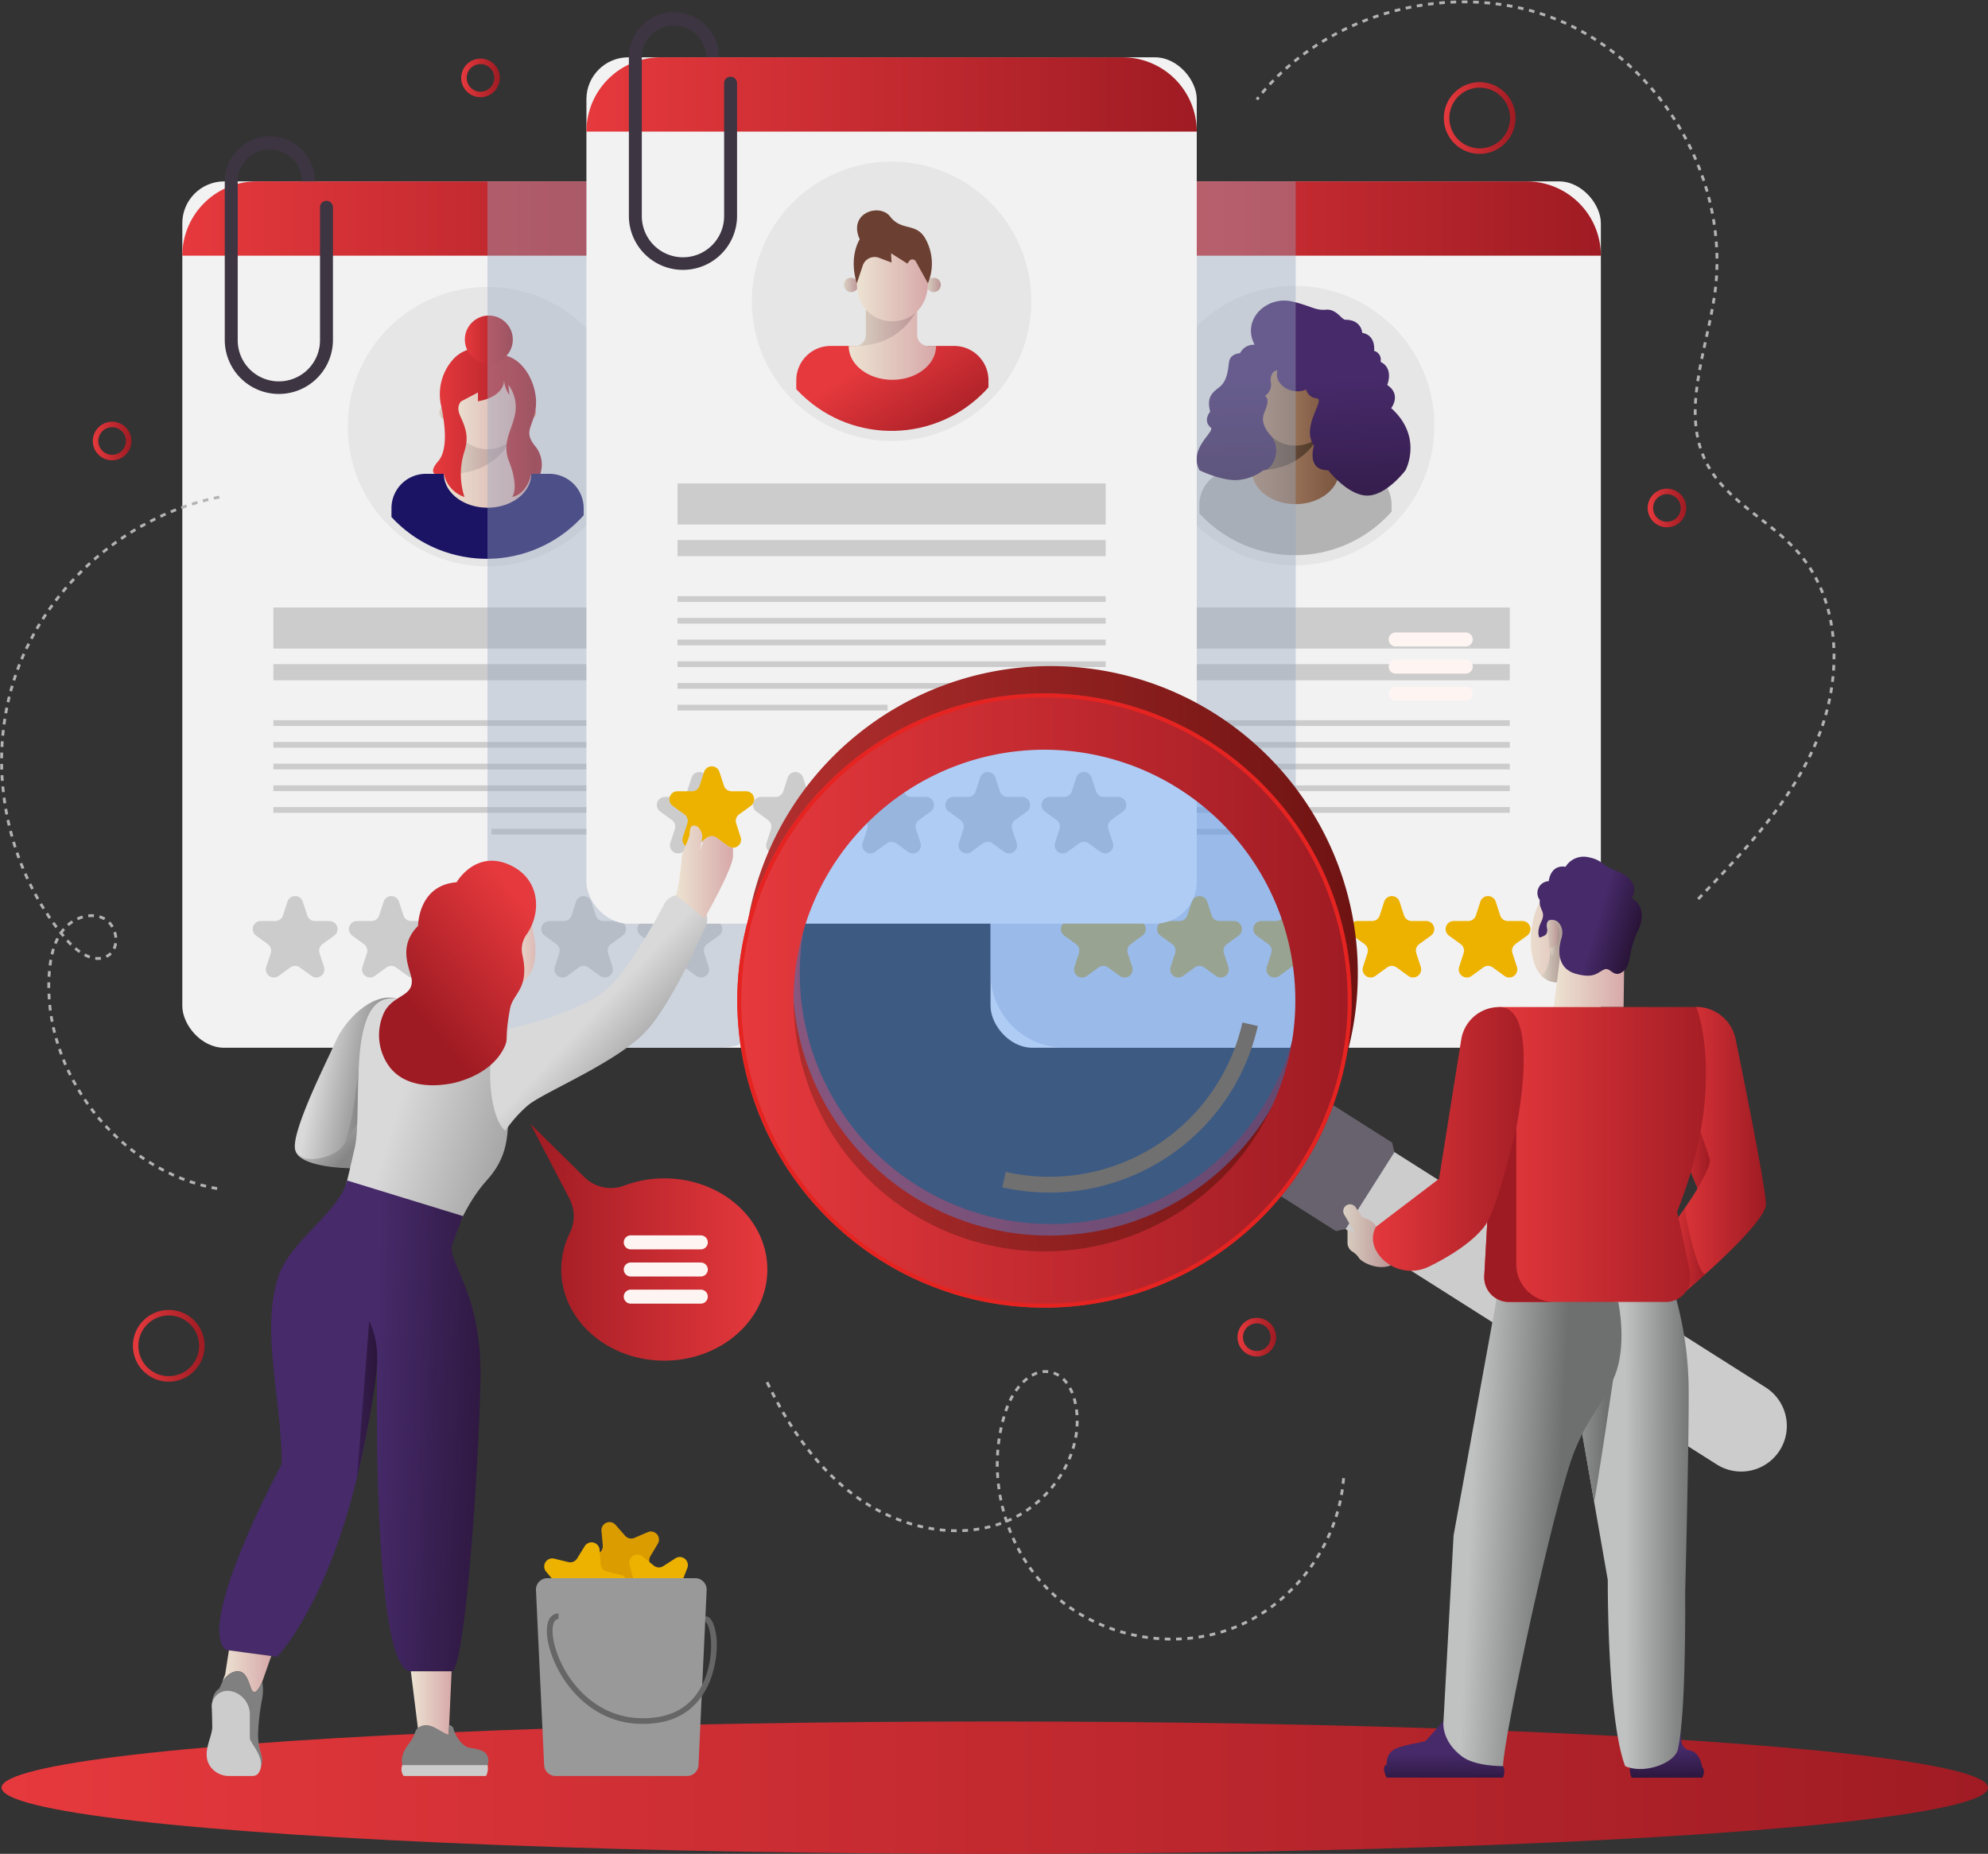<svg xmlns="http://www.w3.org/2000/svg" xmlns:xlink="http://www.w3.org/1999/xlink" width="640.511" height="597.419" viewBox="0 0 640.511 597.419">
  <rect x="0" y="0" width="640.511" height="597.419" fill="#333333" stroke="none"/>
  <defs>
    <linearGradient id="linear-gradient" y1="0.5" x2="1" y2="0.5" gradientUnits="objectBoundingBox">
      <stop offset="0" stop-color="#e6393d"/>
      <stop offset="1" stop-color="#9f1b23"/>
    </linearGradient>
    <clipPath id="clip-path">
      <circle id="Ellipse_161" data-name="Ellipse 161" cx="41.759" cy="41.759" r="41.759" fill="none"/>
    </clipPath>
    <linearGradient id="linear-gradient-3" y1="0.5" x2="1" y2="0.5" gradientUnits="objectBoundingBox">
      <stop offset="0.03" stop-color="#ad886b"/>
      <stop offset="0.982" stop-color="#7b553f"/>
    </linearGradient>
    <linearGradient id="linear-gradient-4" y1="0.5" x2="1" y2="0.5" gradientUnits="objectBoundingBox">
      <stop offset="0.03" stop-color="#7a614b"/>
      <stop offset="0.982" stop-color="#4f3726"/>
    </linearGradient>
    <linearGradient id="linear-gradient-6" x1="0.48" y1="0.425" x2="0.522" y2="1.436" gradientUnits="objectBoundingBox">
      <stop offset="0" stop-color="#462a6a"/>
      <stop offset="1" stop-color="#291437"/>
    </linearGradient>
    <clipPath id="clip-path-2">
      <circle id="Ellipse_164" data-name="Ellipse 164" cx="41.759" cy="41.759" r="41.759" transform="translate(0 81.284) rotate(-76.717)" fill="none"/>
    </clipPath>
    <linearGradient id="linear-gradient-8" y1="0.5" x2="1" y2="0.5" gradientUnits="objectBoundingBox">
      <stop offset="0.03" stop-color="#ece1d1"/>
      <stop offset="0.982" stop-color="#d7aaaa"/>
    </linearGradient>
    <linearGradient id="linear-gradient-9" y1="0.5" x2="1" y2="0.5" gradientUnits="objectBoundingBox">
      <stop offset="0.03" stop-color="#d9cfc1"/>
      <stop offset="0.982" stop-color="#bc9696"/>
    </linearGradient>
    <linearGradient id="linear-gradient-10" x1="0" y1="0.5" x2="1" y2="0.5" xlink:href="#linear-gradient-9"/>
    <clipPath id="clip-path-3">
      <circle id="Ellipse_166" data-name="Ellipse 166" cx="41.759" cy="41.759" r="41.759" transform="translate(0 60.438) rotate(-46.356)" fill="none"/>
    </clipPath>
    <linearGradient id="linear-gradient-15" x1="0.22" y1="0.331" x2="0.937" y2="0.912" xlink:href="#linear-gradient"/>
    <linearGradient id="linear-gradient-18" x1="0" y1="0.5" x2="1" y2="0.5" xlink:href="#linear-gradient-9"/>
    <linearGradient id="linear-gradient-21" x1="0.008" y1="0.076" x2="0.832" y2="0.582" gradientUnits="objectBoundingBox">
      <stop offset="0.013" stop-color="#d9d9d9"/>
      <stop offset="1" stop-color="#868686"/>
    </linearGradient>
    <linearGradient id="linear-gradient-22" x1="0.266" y1="0.422" x2="0.82" y2="0.578" xlink:href="#linear-gradient-21"/>
    <linearGradient id="linear-gradient-23" x1="-1.259" y1="0.24" x2="0.519" y2="0.545" xlink:href="#linear-gradient-21"/>
    <linearGradient id="linear-gradient-24" x1="0.351" y1="0.406" x2="1.271" y2="0.876" xlink:href="#linear-gradient-21"/>
    <linearGradient id="linear-gradient-25" x1="0.491" y1="0.495" x2="0.828" y2="0.825" xlink:href="#linear-gradient-21"/>
    <linearGradient id="linear-gradient-27" x1="0.619" y1="0.501" x2="1.094" y2="0.529" xlink:href="#linear-gradient-6"/>
    <linearGradient id="linear-gradient-28" x1="-1.661" y1="0.437" x2="1.227" y2="0.53" xlink:href="#linear-gradient-6"/>
    <linearGradient id="linear-gradient-30" x1="0.345" y1="0.759" x2="0.819" y2="0.161" gradientUnits="objectBoundingBox">
      <stop offset="0" stop-color="#9f1b23"/>
      <stop offset="1" stop-color="#e6393d"/>
    </linearGradient>
    <linearGradient id="linear-gradient-33" y1="0.5" x2="1" y2="0.5" gradientUnits="objectBoundingBox">
      <stop offset="0" stop-color="#b4302f"/>
      <stop offset="1" stop-color="#6e1312"/>
    </linearGradient>
    <linearGradient id="linear-gradient-35" x1="0.493" y1="0.346" x2="0.504" y2="1.103" xlink:href="#linear-gradient-6"/>
    <linearGradient id="linear-gradient-36" x1="0.433" y1="0.502" x2="1.054" y2="0.498" gradientUnits="objectBoundingBox">
      <stop offset="0.013" stop-color="#c0c1c1"/>
      <stop offset="1" stop-color="#6e6f6f"/>
    </linearGradient>
    <linearGradient id="linear-gradient-37" x1="-0.866" y1="0.5" x2="0.823" y2="0.5" xlink:href="#linear-gradient-36"/>
    <linearGradient id="linear-gradient-38" x1="0.497" y1="0.569" x2="0.503" y2="1.174" xlink:href="#linear-gradient-6"/>
    <linearGradient id="linear-gradient-39" x1="0.153" y1="0.46" x2="0.629" y2="0.513" xlink:href="#linear-gradient-36"/>
    <linearGradient id="linear-gradient-42" x1="0" y1="0.5" y2="0.5" xlink:href="#linear-gradient"/>
    <linearGradient id="linear-gradient-43" x1="0" y1="0.5" x2="1" y2="0.5" xlink:href="#linear-gradient-9"/>
    <linearGradient id="linear-gradient-45" y1="0.5" x2="1" y2="0.5" gradientUnits="objectBoundingBox">
      <stop offset="0.03" stop-color="#d9cfc1"/>
      <stop offset="0.982" stop-color="#8e7372"/>
    </linearGradient>
    <linearGradient id="linear-gradient-47" x1="0.535" y1="0.527" x2="0.886" y2="0.642" xlink:href="#linear-gradient-6"/>
    <linearGradient id="linear-gradient-48" y1="0.5" x2="1" y2="0.5" gradientUnits="objectBoundingBox">
      <stop offset="0.03" stop-color="#d9cfc1"/>
      <stop offset="0.982" stop-color="#907474"/>
    </linearGradient>
    <linearGradient id="linear-gradient-49" x1="0" y1="0.5" x2="1" y2="0.5" xlink:href="#linear-gradient-9"/>
    <linearGradient id="linear-gradient-51" x1="-0.857" y1="0.5" x2="-0.328" y2="0.5" xlink:href="#linear-gradient"/>
    <linearGradient id="linear-gradient-53" x1="0" y1="0.5" x2="1" y2="0.5" xlink:href="#linear-gradient-30"/>
  </defs>
  <g id="Gruppe_553" data-name="Gruppe 553" transform="translate(-350.706 -674.896)">
    <ellipse id="Ellipse_159" data-name="Ellipse 159" cx="320" cy="21.328" rx="320" ry="21.328" transform="translate(351.217 1229.659)" fill="url(#linear-gradient)"/>
    <rect id="Rechteck_836" data-name="Rechteck 836" width="196.645" height="279.195" rx="13.492" transform="translate(669.841 733.351)" fill="#f2f2f2"/>
    <g id="Gruppe_495" data-name="Gruppe 495" transform="translate(669.842 733.352)">
      <path id="Pfad_555" data-name="Pfad 555" d="M703.555,708.108H554.775a23.932,23.932,0,0,0-23.932,23.932H727.487A23.933,23.933,0,0,0,703.555,708.108Z" transform="translate(-530.843 -708.108)" fill="url(#linear-gradient)"/>
    </g>
    <g id="Gruppe_497" data-name="Gruppe 497" transform="translate(699.184 870.672)">
      <rect id="Rechteck_837" data-name="Rechteck 837" width="137.959" height="13.241" fill="#ccc"/>
      <rect id="Rechteck_838" data-name="Rechteck 838" width="137.959" height="5.212" transform="translate(0 18.24)" fill="#ccc"/>
      <g id="Gruppe_496" data-name="Gruppe 496" transform="translate(0 36.324)">
        <rect id="Rechteck_839" data-name="Rechteck 839" width="137.959" height="1.853" fill="#ccc"/>
        <rect id="Rechteck_840" data-name="Rechteck 840" width="137.959" height="1.853" transform="translate(0 6.999)" fill="#ccc"/>
        <rect id="Rechteck_841" data-name="Rechteck 841" width="137.959" height="1.853" transform="translate(0 13.997)" fill="#ccc"/>
        <rect id="Rechteck_842" data-name="Rechteck 842" width="137.959" height="1.853" transform="translate(0 20.996)" fill="#ccc"/>
        <rect id="Rechteck_843" data-name="Rechteck 843" width="137.959" height="1.853" transform="translate(0 27.995)" fill="#ccc"/>
        <rect id="Rechteck_844" data-name="Rechteck 844" width="67.684" height="1.853" transform="translate(0 34.994)" fill="#ccc"/>
      </g>
    </g>
    <g id="Gruppe_498" data-name="Gruppe 498" transform="translate(692.529 963.668)">
      <path id="Pfad_556" data-name="Pfad 556" d="M559.771,839.747l1.44,4.436a2.6,2.6,0,0,0,2.476,1.8h4.663a2.6,2.6,0,0,1,1.529,4.708l-3.773,2.741a2.6,2.6,0,0,0-.945,2.909l1.442,4.436a2.6,2.6,0,0,1-4.005,2.909l-3.773-2.741a2.6,2.6,0,0,0-3.06,0l-3.773,2.741a2.6,2.6,0,0,1-4.005-2.909l1.442-4.436a2.6,2.6,0,0,0-.945-2.909l-3.773-2.741a2.6,2.6,0,0,1,1.529-4.708h4.665a2.6,2.6,0,0,0,2.474-1.8l1.44-4.436A2.6,2.6,0,0,1,559.771,839.747Z" transform="translate(-543.633 -837.95)" fill="#edb200"/>
      <path id="Pfad_557" data-name="Pfad 557" d="M577.239,839.747l1.442,4.436a2.6,2.6,0,0,0,2.474,1.8h4.665a2.6,2.6,0,0,1,1.529,4.708l-3.775,2.741a2.6,2.6,0,0,0-.943,2.909l1.44,4.436a2.6,2.6,0,0,1-4,2.909l-3.775-2.741a2.6,2.6,0,0,0-3.058,0l-3.775,2.741a2.6,2.6,0,0,1-4-2.909l1.44-4.436a2.6,2.6,0,0,0-.944-2.909l-3.775-2.741a2.6,2.6,0,0,1,1.529-4.708h4.665a2.6,2.6,0,0,0,2.474-1.8l1.442-4.436A2.6,2.6,0,0,1,577.239,839.747Z" transform="translate(-530.116 -837.95)" fill="#edb200"/>
      <path id="Pfad_558" data-name="Pfad 558" d="M594.708,839.747l1.44,4.436a2.6,2.6,0,0,0,2.474,1.8h4.665a2.6,2.6,0,0,1,1.529,4.708l-3.773,2.741a2.6,2.6,0,0,0-.946,2.909l1.442,4.436a2.6,2.6,0,0,1-4.005,2.909l-3.773-2.741a2.6,2.6,0,0,0-3.06,0l-3.773,2.741a2.6,2.6,0,0,1-4.005-2.909l1.442-4.436a2.6,2.6,0,0,0-.945-2.909l-3.773-2.741a2.6,2.6,0,0,1,1.529-4.708h4.663a2.6,2.6,0,0,0,2.476-1.8l1.44-4.436A2.6,2.6,0,0,1,594.708,839.747Z" transform="translate(-516.598 -837.95)" fill="#edb200"/>
      <path id="Pfad_559" data-name="Pfad 559" d="M612.176,839.747l1.442,4.436a2.6,2.6,0,0,0,2.475,1.8h4.665a2.6,2.6,0,0,1,1.529,4.708l-3.775,2.741a2.6,2.6,0,0,0-.945,2.909l1.442,4.436a2.6,2.6,0,0,1-4,2.909l-3.775-2.741a2.6,2.6,0,0,0-3.058,0l-3.775,2.741a2.6,2.6,0,0,1-4-2.909l1.44-4.436a2.6,2.6,0,0,0-.945-2.909l-3.773-2.741a2.6,2.6,0,0,1,1.529-4.708h4.665a2.6,2.6,0,0,0,2.474-1.8l1.442-4.436A2.6,2.6,0,0,1,612.176,839.747Z" transform="translate(-503.081 -837.95)" fill="#edb200"/>
      <path id="Pfad_560" data-name="Pfad 560" d="M629.643,839.747l1.442,4.436a2.6,2.6,0,0,0,2.474,1.8h4.665a2.6,2.6,0,0,1,1.529,4.708l-3.773,2.741a2.6,2.6,0,0,0-.946,2.909l1.44,4.436a2.6,2.6,0,0,1-4,2.909l-3.773-2.741a2.6,2.6,0,0,0-3.06,0l-3.773,2.741a2.6,2.6,0,0,1-4.005-2.909l1.442-4.436a2.6,2.6,0,0,0-.945-2.909l-3.775-2.741a2.6,2.6,0,0,1,1.531-4.708h4.663a2.6,2.6,0,0,0,2.476-1.8l1.44-4.436A2.6,2.6,0,0,1,629.643,839.747Z" transform="translate(-489.563 -837.95)" fill="#edb200"/>
    </g>
    <g id="Gruppe_506" data-name="Gruppe 506" transform="translate(722.814 767.038)">
      <circle id="Ellipse_160" data-name="Ellipse 160" cx="45.021" cy="45.021" r="45.021" fill="#e6e6e6"/>
      <g id="Gruppe_505" data-name="Gruppe 505" transform="translate(3.262 3.262)">
        <g id="Gruppe_504" data-name="Gruppe 504" clip-path="url(#clip-path)">
          <g id="Gruppe_503" data-name="Gruppe 503" transform="translate(10.162 1.457)">
            <path id="Pfad_561" data-name="Pfad 561" d="M630.7,792.683v-21.03a11.063,11.063,0,0,0-11.062-11.063H579.84a11.064,11.064,0,0,0-11.063,11.063v21.03Z" transform="translate(-567.885 -705.902)" fill="#b3b3b3"/>
            <g id="Gruppe_499" data-name="Gruppe 499" transform="translate(17.779 42.921)">
              <path id="Pfad_562" data-name="Pfad 562" d="M600.358,762.224v-8.268h-16.53v8.268a3.5,3.5,0,0,1-3.5,3.5H578.3c0,6.024,6.3,10.909,14.074,10.909s14.072-4.885,14.072-10.909h-2.584A3.5,3.5,0,0,1,600.358,762.224Z" transform="translate(-578.297 -753.956)" fill="url(#linear-gradient-3)"/>
              <path id="Pfad_563" data-name="Pfad 563" d="M599.472,753.956h-16.53v8.268a3.5,3.5,0,0,1-3.5,3.5C590.246,765.722,596.536,759.84,599.472,753.956Z" transform="translate(-577.411 -753.956)" fill="url(#linear-gradient-4)"/>
            </g>
            <path id="Pfad_564" data-name="Pfad 564" d="M602.682,755.6c0,7.423-5.128,12.238-11.454,12.238s-11.455-4.814-11.455-12.238,5.128-14.648,11.455-14.648S602.682,748.177,602.682,755.6Z" transform="translate(-559.376 -721.096)" fill="url(#linear-gradient-3)"/>
            <path id="Pfad_571" data-name="Pfad 571" d="M594.372,752.159c-1.41,4.5,4.383,8.33,9.2,6.269A3.755,3.755,0,0,0,607,761.275c2.945.294-5.277,9.121-.906,15.228,0,0-2.6,7.943,4.559,7.943,0,0,6.368,8.155,12.6,8.155s12.323-8.155,12.323-8.155,5.793-10.7-4.615-20.03c0,0,3.438-4.319-1.275-7.462,0,0,2.258-5.3-2.161-7.463a2.919,2.919,0,0,0-2.063-3.533s.688-5.007-3.828-5.793c0,0-.2-4.222-5.4-4.222-1.277,0-2.847-3.535-6.285-3.241s-4.72-1.187-10.8-2.632c-8.348-1.983-16.5,5.873-12.175,13.924a4.879,4.879,0,0,0-4.713,2.748s-3.143,0-3.535,2.849-.589,6.185-3.338,8.246-3.732,3.634-2.749,7.757c0,0-2.48,2.787.2,5.107,1.472,1.275-7.365,6.774-3.633,13.745,0,0,6.45,3.18,11.593,3.18a15.486,15.486,0,0,0,8.981-3.18c3.141,0,6.114-6.833,2.444-11.085-3.464-4.013-2.641-6.294-1.953-7.963s1.5-3.927.029-4.91a4.318,4.318,0,0,0,1.88-4.516C591.784,752.634,594.372,752.159,594.372,752.159Z" transform="translate(-568.274 -729.759)" fill="url(#linear-gradient-6)"/>
          </g>
        </g>
      </g>
    </g>
    <path id="Pfad_572" data-name="Pfad 572" d="M629.164,708.108H554.775a23.931,23.931,0,0,0-23.932,23.932V963.37A23.932,23.932,0,0,0,554.775,987.3h74.389Z" transform="translate(138.999 25.244)" fill="#99a9c0" opacity="0.4" style="mix-blend-mode: multiply;isolation: isolate"/>
    <rect id="Rechteck_845" data-name="Rechteck 845" width="196.645" height="279.195" rx="13.492" transform="translate(606.089 1012.546) rotate(180)" fill="#f2f2f2"/>
    <path id="Pfad_573" data-name="Pfad 573" d="M556.755,708.108H407.975a23.933,23.933,0,0,0-23.932,23.932H580.687A23.932,23.932,0,0,0,556.755,708.108Z" transform="translate(25.401 25.244)" fill="url(#linear-gradient)"/>
    <path id="Pfad_574" data-name="Pfad 574" d="M424.526,720.7a2.087,2.087,0,0,0-2.086,2.086V765.52a13.258,13.258,0,1,1-26.515,0V714.448a10.363,10.363,0,0,1,20.725,0h4.17a14.533,14.533,0,0,0-29.066,0V765.52a17.428,17.428,0,0,0,34.856,0V722.788A2.086,2.086,0,0,0,424.526,720.7Z" transform="translate(31.369 18.904)" fill="#3d3542"/>
    <g id="Gruppe_508" data-name="Gruppe 508" transform="translate(438.787 870.672)">
      <rect id="Rechteck_846" data-name="Rechteck 846" width="137.959" height="13.241" transform="translate(137.959 13.241) rotate(180)" fill="#ccc"/>
      <rect id="Rechteck_847" data-name="Rechteck 847" width="137.959" height="5.212" transform="translate(137.959 23.452) rotate(180)" fill="#ccc"/>
      <g id="Gruppe_507" data-name="Gruppe 507" transform="translate(0 36.324)">
        <rect id="Rechteck_848" data-name="Rechteck 848" width="137.959" height="1.853" transform="translate(137.959 1.853) rotate(180)" fill="#ccc"/>
        <rect id="Rechteck_849" data-name="Rechteck 849" width="137.959" height="1.853" transform="translate(137.959 8.851) rotate(180)" fill="#ccc"/>
        <rect id="Rechteck_850" data-name="Rechteck 850" width="137.959" height="1.853" transform="translate(137.959 15.85) rotate(180)" fill="#ccc"/>
        <rect id="Rechteck_851" data-name="Rechteck 851" width="137.959" height="1.853" transform="translate(137.959 22.849) rotate(180)" fill="#ccc"/>
        <rect id="Rechteck_852" data-name="Rechteck 852" width="137.959" height="1.853" transform="translate(137.959 29.848) rotate(180)" fill="#ccc"/>
        <rect id="Rechteck_853" data-name="Rechteck 853" width="67.684" height="1.853" transform="translate(137.959 36.846) rotate(180)" fill="#ccc"/>
      </g>
    </g>
    <g id="Gruppe_509" data-name="Gruppe 509" transform="translate(432.132 963.668)">
      <path id="Pfad_575" data-name="Pfad 575" d="M477.894,839.747l-1.44,4.436a2.6,2.6,0,0,1-2.474,1.8h-4.665a2.6,2.6,0,0,0-1.529,4.708l3.773,2.741a2.6,2.6,0,0,1,.945,2.909l-1.442,4.436a2.6,2.6,0,0,0,4.005,2.909l3.773-2.741a2.6,2.6,0,0,1,3.06,0l3.773,2.741a2.6,2.6,0,0,0,4.005-2.909l-1.442-4.436a2.6,2.6,0,0,1,.945-2.909l3.773-2.741a2.6,2.6,0,0,0-1.529-4.708H486.76a2.6,2.6,0,0,1-2.474-1.8l-1.44-4.436A2.6,2.6,0,0,0,477.894,839.747Z" transform="translate(-342.763 -837.95)" fill="#ccc"/>
      <path id="Pfad_576" data-name="Pfad 576" d="M460.427,839.747l-1.442,4.436a2.6,2.6,0,0,1-2.474,1.8h-4.665a2.6,2.6,0,0,0-1.529,4.708l3.775,2.741a2.6,2.6,0,0,1,.945,2.909l-1.442,4.436a2.6,2.6,0,0,0,4,2.909l3.775-2.741a2.6,2.6,0,0,1,3.058,0l3.775,2.741a2.6,2.6,0,0,0,4-2.909l-1.44-4.436a2.6,2.6,0,0,1,.945-2.909l3.773-2.741a2.6,2.6,0,0,0-1.529-4.708h-4.665a2.6,2.6,0,0,1-2.475-1.8l-1.442-4.436A2.6,2.6,0,0,0,460.427,839.747Z" transform="translate(-356.281 -837.95)" fill="#ccc"/>
      <path id="Pfad_577" data-name="Pfad 577" d="M442.957,839.747l-1.44,4.436a2.6,2.6,0,0,1-2.475,1.8h-4.665a2.6,2.6,0,0,0-1.529,4.708l3.773,2.741a2.6,2.6,0,0,1,.945,2.909l-1.442,4.436a2.6,2.6,0,0,0,4.005,2.909l3.773-2.741a2.6,2.6,0,0,1,3.06,0l3.773,2.741a2.6,2.6,0,0,0,4.005-2.909L453.3,856.34a2.6,2.6,0,0,1,.945-2.909l3.775-2.741a2.6,2.6,0,0,0-1.531-4.708h-4.663a2.6,2.6,0,0,1-2.476-1.8l-1.44-4.436A2.6,2.6,0,0,0,442.957,839.747Z" transform="translate(-369.798 -837.95)" fill="#ccc"/>
      <path id="Pfad_578" data-name="Pfad 578" d="M425.49,839.747l-1.442,4.436a2.6,2.6,0,0,1-2.474,1.8H416.91a2.6,2.6,0,0,0-1.531,4.708l3.775,2.741a2.6,2.6,0,0,1,.945,2.909l-1.442,4.436a2.6,2.6,0,0,0,4,2.909l3.775-2.741a2.6,2.6,0,0,1,3.058,0l3.775,2.741a2.6,2.6,0,0,0,4-2.909l-1.44-4.436a2.6,2.6,0,0,1,.945-2.909l3.773-2.741a2.6,2.6,0,0,0-1.529-4.708h-4.665a2.6,2.6,0,0,1-2.474-1.8l-1.442-4.436A2.6,2.6,0,0,0,425.49,839.747Z" transform="translate(-383.316 -837.95)" fill="#ccc"/>
      <path id="Pfad_579" data-name="Pfad 579" d="M408.022,839.747l-1.442,4.436a2.6,2.6,0,0,1-2.474,1.8H399.44a2.6,2.6,0,0,0-1.529,4.708l3.773,2.741a2.6,2.6,0,0,1,.946,2.909l-1.44,4.436a2.6,2.6,0,0,0,4,2.909l3.775-2.741a2.6,2.6,0,0,1,3.058,0l3.775,2.741a2.6,2.6,0,0,0,4-2.909l-1.442-4.436a2.6,2.6,0,0,1,.945-2.909l3.775-2.741a2.6,2.6,0,0,0-1.531-4.708h-4.663a2.6,2.6,0,0,1-2.475-1.8l-1.442-4.436A2.6,2.6,0,0,0,408.022,839.747Z" transform="translate(-396.833 -837.95)" fill="#ccc"/>
    </g>
    <g id="Gruppe_515" data-name="Gruppe 515" transform="translate(457.306 762.976)">
      <circle id="Ellipse_162" data-name="Ellipse 162" cx="45.021" cy="45.021" r="45.021" transform="translate(5.44 4.39)" fill="#e6e6e6"/>
      <g id="Gruppe_514" data-name="Gruppe 514" transform="translate(0 0)">
        <g id="Gruppe_513" data-name="Gruppe 513" transform="translate(0)" clip-path="url(#clip-path-2)">
          <g id="Gruppe_512" data-name="Gruppe 512" transform="translate(19.53 13.61)">
            <path id="Pfad_580" data-name="Pfad 580" d="M483.956,793.332V772.3a11.064,11.064,0,0,0-11.063-11.063H433.1A11.063,11.063,0,0,0,422.035,772.3v21.029Z" transform="translate(-422.035 -710.228)" fill="#1b1464"/>
            <g id="Gruppe_510" data-name="Gruppe 510" transform="translate(16.889 39.245)">
              <path id="Pfad_581" data-name="Pfad 581" d="M453.617,762.874v-8.268h-16.53v8.268a3.5,3.5,0,0,1-3.5,3.5h-2.031c0,6.024,6.3,10.907,14.072,10.907S459.7,772.4,459.7,766.374h-2.583A3.5,3.5,0,0,1,453.617,762.874Z" transform="translate(-431.556 -754.606)" fill="url(#linear-gradient-8)"/>
              <path id="Pfad_582" data-name="Pfad 582" d="M452.731,754.606H436.2v8.268a3.5,3.5,0,0,1-3.5,3.5C443.505,766.374,449.794,760.49,452.731,754.606Z" transform="translate(-430.67 -754.606)" fill="url(#linear-gradient-9)"/>
            </g>
            <path id="Pfad_583" data-name="Pfad 583" d="M445.8,750.448A2.317,2.317,0,1,0,448.948,749,2.461,2.461,0,0,0,445.8,750.448Z" transform="translate(-403.836 -719.834)" fill="#ef886b"/>
            <path id="Pfad_584" data-name="Pfad 584" d="M445.8,750.448A2.317,2.317,0,1,0,448.948,749,2.461,2.461,0,0,0,445.8,750.448Z" transform="translate(-403.836 -719.834)" fill="#ef886b"/>
            <path id="Pfad_585" data-name="Pfad 585" d="M435.23,750.448A2.317,2.317,0,1,1,432.08,749,2.462,2.462,0,0,1,435.23,750.448Z" transform="translate(-415.273 -719.834)" fill="url(#linear-gradient-10)"/>
            <path id="Pfad_586" data-name="Pfad 586" d="M455.939,756.252c0,7.423-5.128,12.239-11.454,12.239s-11.454-4.816-11.454-12.239S438.16,741.6,444.486,741.6,455.939,748.826,455.939,756.252Z" transform="translate(-413.525 -725.422)" fill="url(#linear-gradient-8)"/>
            <path id="Pfad_587" data-name="Pfad 587" d="M462.318,769.77c-3.709-4.717-.36-5.976.374-12.3.809-6.957-3.995-16.945-11.943-16.945a11.007,11.007,0,0,0-14.737,1.536,16.842,16.842,0,0,0-3.851,14.785c1.612,7.432,1.978,14.71-.924,18.011s-1.091,4.058-1.091,4.058h2.932a9.94,9.94,0,0,0,6.632,7.461,23.8,23.8,0,0,1-.094-14.439c1.556-4.836.569-7.634-1.242-11.6-.988-2.164-.725-3.615.19-4.741l5.486-2.9v2.831c4.259-.685,8.271-2.961,8.422-6.7a9.3,9.3,0,0,0,1.671,4.621l-.282-3.207a11.9,11.9,0,0,1,2.047,9.9c-.949,4.644-4.163,8.772-1.877,14.646,3.454,8.876,1.023,11.585,1.023,11.585s4.672-.607,6.166-7.461h2.932A9.452,9.452,0,0,0,462.318,769.77Z" transform="translate(-416.19 -727.905)" fill="url(#linear-gradient)"/>
            <circle id="Ellipse_163" data-name="Ellipse 163" cx="7.732" cy="7.732" r="7.732" transform="translate(23.633)" fill="url(#linear-gradient)"/>
          </g>
        </g>
      </g>
    </g>
    <path id="Pfad_592" data-name="Pfad 592" d="M439.473,708.108h74.389a23.931,23.931,0,0,1,23.932,23.932V963.37A23.932,23.932,0,0,1,513.862,987.3H439.473Z" transform="translate(68.294 25.244)" fill="#99a9c0" opacity="0.4" style="mix-blend-mode: multiply;isolation: isolate"/>
    <rect id="Rechteck_854" data-name="Rechteck 854" width="196.645" height="279.195" rx="13.492" transform="translate(539.643 693.366)" fill="#f2f2f2"/>
    <path id="Pfad_593" data-name="Pfad 593" d="M630.155,685.566H481.375A23.933,23.933,0,0,0,457.443,709.5H654.087A23.933,23.933,0,0,0,630.155,685.566Z" transform="translate(82.2 7.8)" fill="url(#linear-gradient)"/>
    <path id="Pfad_594" data-name="Pfad 594" d="M497.926,698.162a2.086,2.086,0,0,0-2.086,2.084v42.731a13.258,13.258,0,1,1-26.515,0V691.906a10.363,10.363,0,0,1,20.725,0h4.17a14.533,14.533,0,0,0-29.066,0v51.072a17.428,17.428,0,1,0,34.856,0V700.247A2.084,2.084,0,0,0,497.926,698.162Z" transform="translate(88.168 1.46)" fill="#3d3542"/>
    <rect id="Rechteck_855" data-name="Rechteck 855" width="137.959" height="13.242" transform="translate(568.986 830.687)" fill="#ccc"/>
    <rect id="Rechteck_856" data-name="Rechteck 856" width="137.959" height="5.212" transform="translate(568.986 848.927)" fill="#ccc"/>
    <g id="Gruppe_516" data-name="Gruppe 516" transform="translate(568.986 867.012)">
      <rect id="Rechteck_857" data-name="Rechteck 857" width="137.959" height="1.853" fill="#ccc"/>
      <rect id="Rechteck_858" data-name="Rechteck 858" width="137.959" height="1.853" transform="translate(0 6.999)" fill="#ccc"/>
      <rect id="Rechteck_859" data-name="Rechteck 859" width="137.959" height="1.853" transform="translate(0 13.997)" fill="#ccc"/>
      <rect id="Rechteck_860" data-name="Rechteck 860" width="137.959" height="1.853" transform="translate(0 20.996)" fill="#ccc"/>
      <rect id="Rechteck_861" data-name="Rechteck 861" width="137.959" height="1.853" transform="translate(0 27.995)" fill="#ccc"/>
      <rect id="Rechteck_862" data-name="Rechteck 862" width="67.684" height="1.853" transform="translate(0 34.994)" fill="#ccc"/>
    </g>
    <path id="Pfad_595" data-name="Pfad 595" d="M486.371,817.207l1.44,4.436a2.6,2.6,0,0,0,2.476,1.8h4.663a2.6,2.6,0,0,1,1.531,4.708l-3.775,2.742a2.6,2.6,0,0,0-.946,2.909l1.442,4.436a2.6,2.6,0,0,1-4.005,2.909l-3.773-2.742a2.607,2.607,0,0,0-3.06,0l-3.773,2.742a2.6,2.6,0,0,1-4-2.909l1.44-4.436a2.6,2.6,0,0,0-.945-2.909l-3.773-2.742a2.6,2.6,0,0,1,1.529-4.708h4.665a2.6,2.6,0,0,0,2.474-1.8l1.442-4.436A2.6,2.6,0,0,1,486.371,817.207Z" transform="translate(92.097 108.275)" fill="#ccc"/>
    <path id="Pfad_596" data-name="Pfad 596" d="M503.839,817.207l1.442,4.436a2.6,2.6,0,0,0,2.474,1.8h4.665a2.6,2.6,0,0,1,1.529,4.708l-3.773,2.742a2.6,2.6,0,0,0-.946,2.909l1.44,4.436a2.6,2.6,0,0,1-4,2.909l-3.775-2.742a2.6,2.6,0,0,0-3.058,0l-3.775,2.742a2.6,2.6,0,0,1-4-2.909L493.5,833.8a2.6,2.6,0,0,0-.945-2.909l-3.775-2.742a2.6,2.6,0,0,1,1.529-4.708h4.665a2.6,2.6,0,0,0,2.474-1.8l1.442-4.436A2.6,2.6,0,0,1,503.839,817.207Z" transform="translate(105.615 108.275)" fill="#ccc"/>
    <path id="Pfad_597" data-name="Pfad 597" d="M521.308,817.207l1.44,4.436a2.6,2.6,0,0,0,2.475,1.8h4.665a2.6,2.6,0,0,1,1.529,4.708l-3.773,2.742a2.6,2.6,0,0,0-.946,2.909l1.442,4.436a2.6,2.6,0,0,1-4.005,2.909l-3.773-2.742a2.607,2.607,0,0,0-3.06,0l-3.773,2.742a2.6,2.6,0,0,1-4.005-2.909l1.442-4.436a2.6,2.6,0,0,0-.945-2.909l-3.773-2.742a2.6,2.6,0,0,1,1.529-4.708h4.665a2.6,2.6,0,0,0,2.474-1.8l1.44-4.436A2.6,2.6,0,0,1,521.308,817.207Z" transform="translate(119.132 108.275)" fill="#ccc"/>
    <path id="Pfad_598" data-name="Pfad 598" d="M538.776,817.207l1.442,4.436a2.6,2.6,0,0,0,2.474,1.8h4.665a2.6,2.6,0,0,1,1.529,4.708l-3.775,2.742a2.6,2.6,0,0,0-.944,2.909l1.44,4.436a2.6,2.6,0,0,1-4,2.909l-3.775-2.742a2.6,2.6,0,0,0-3.058,0L531,841.145a2.6,2.6,0,0,1-4-2.909l1.44-4.436a2.6,2.6,0,0,0-.944-2.909l-3.775-2.742a2.6,2.6,0,0,1,1.529-4.708h4.665a2.6,2.6,0,0,0,2.474-1.8l1.442-4.436A2.6,2.6,0,0,1,538.776,817.207Z" transform="translate(132.65 108.275)" fill="#ccc"/>
    <path id="Pfad_599" data-name="Pfad 599" d="M556.245,817.207l1.44,4.436a2.6,2.6,0,0,0,2.474,1.8h4.665a2.6,2.6,0,0,1,1.529,4.708l-3.773,2.742a2.6,2.6,0,0,0-.945,2.909l1.442,4.436a2.6,2.6,0,0,1-4.005,2.909L555.3,838.4a2.607,2.607,0,0,0-3.06,0l-3.773,2.742a2.6,2.6,0,0,1-4.005-2.909L545.9,833.8a2.6,2.6,0,0,0-.945-2.909l-3.775-2.742a2.6,2.6,0,0,1,1.531-4.708h4.663a2.6,2.6,0,0,0,2.476-1.8l1.44-4.436A2.6,2.6,0,0,1,556.245,817.207Z" transform="translate(146.167 108.275)" fill="#ccc"/>
    <circle id="Ellipse_165" data-name="Ellipse 165" cx="45.021" cy="45.021" r="45.021" transform="translate(578.552 749.107) rotate(-23.931)" fill="#e6e6e6"/>
    <g id="Gruppe_523" data-name="Gruppe 523" transform="translate(578.925 712.956)">
      <g id="Gruppe_522" data-name="Gruppe 522" transform="translate(0 0)" clip-path="url(#clip-path-3)">
        <g id="Gruppe_521" data-name="Gruppe 521" transform="translate(28.334 29.742)">
          <path id="Pfad_600" data-name="Pfad 600" d="M557.481,770.1V749.068A11.062,11.062,0,0,0,546.419,738H506.625a11.063,11.063,0,0,0-11.063,11.063V770.1Z" transform="translate(-495.562 -694.32)" fill="url(#linear-gradient-15)"/>
          <g id="Gruppe_517" data-name="Gruppe 517" transform="translate(16.887 31.917)">
            <path id="Pfad_601" data-name="Pfad 601" d="M527.143,739.638V731.37h-16.53v8.268a3.5,3.5,0,0,1-3.5,3.5h-2.031c0,6.024,6.3,10.907,14.074,10.907s14.072-4.883,14.072-10.907h-2.584A3.5,3.5,0,0,1,527.143,739.638Z" transform="translate(-505.082 -731.37)" fill="url(#linear-gradient-8)"/>
            <path id="Pfad_602" data-name="Pfad 602" d="M526.257,731.37h-16.53v8.268a3.5,3.5,0,0,1-3.5,3.5C517.031,743.138,523.321,737.254,526.257,731.37Z" transform="translate(-504.196 -731.37)" fill="url(#linear-gradient-9)"/>
          </g>
          <path id="Pfad_603" data-name="Pfad 603" d="M508.719,727.237a2.317,2.317,0,1,1-3.15-1.447A2.459,2.459,0,0,1,508.719,727.237Z" transform="translate(-488.831 -703.907)" fill="url(#linear-gradient-18)"/>
          <path id="Pfad_604" data-name="Pfad 604" d="M519.365,727.237a2.317,2.317,0,1,0,3.149-1.447A2.457,2.457,0,0,0,519.365,727.237Z" transform="translate(-477.333 -703.907)" fill="url(#linear-gradient-9)"/>
          <path id="Pfad_605" data-name="Pfad 605" d="M529.467,733.016c0,7.424-5.128,12.24-11.454,12.24s-11.455-4.816-11.455-12.24,5.128-14.648,11.455-14.648S529.467,725.591,529.467,733.016Z" transform="translate(-487.053 -709.514)" fill="url(#linear-gradient-8)"/>
          <path id="Pfad_612" data-name="Pfad 612" d="M506.994,736.879l1.928-5.744a4.011,4.011,0,0,1,5.215-2.48l4.058,1.525-.172-2.989,5.258,3.328.589-.821a1.262,1.262,0,0,1,2.13.124l3.9,7.056a16.432,16.432,0,0,0-.924-14.579c-2.991-5.048-7.592-2.164-11.257-6.952-3.374-4.406-13.653-1.2-9.792,7.344C507.93,722.692,504.292,728.155,506.994,736.879Z" transform="translate(-487.489 -713.377)" fill="#6b4032"/>
        </g>
      </g>
    </g>
    <g id="Gruppe_530" data-name="Gruppe 530" transform="translate(417.283 921.852)">
      <path id="Pfad_613" data-name="Pfad 613" d="M424.748,995.922a3.6,3.6,0,0,0-.2,4.525h26.542a5.22,5.22,0,0,0-.827-6.056Z" transform="translate(-361.079 -675.077)" fill="#ccc"/>
      <g id="Gruppe_524" data-name="Gruppe 524" transform="translate(28.397 74.532)">
        <path id="Pfad_614" data-name="Pfad 614" d="M404.7,889.149c1.7,4.248,13.172,5.382,20.254,5.24l1.841-16Z" transform="translate(-404.295 -839.377)" fill="url(#linear-gradient-21)"/>
        <path id="Pfad_615" data-name="Pfad 615" d="M437.324,856.736c-8.087-2.267-16.818,7.223-19.6,13.6s-15.677,31.443-12.844,35.833,12.465,1.557,15.014-1.841,7.791-12.889,7.791-12.889Z" transform="translate(-404.471 -856.394)" fill="url(#linear-gradient-22)"/>
        <path id="Pfad_616" data-name="Pfad 616" d="M423.395,873.36l-4.983-4.958s-1.737,21.18-5.249,26.63c2.549-3.4,7.791-12.888,7.791-12.888Z" transform="translate(-397.745 -847.102)" fill="url(#linear-gradient-23)"/>
      </g>
      <path id="Pfad_617" data-name="Pfad 617" d="M431.544,856.641l35.966,9.733V890.2c0,10.435,0,17.312-7.012,25.046-4.9,5.407-10.533,15.118-13.563,28.113l-35-12.995s4.346-17.83,6.086-25.713C420.8,892.089,414.817,854.073,431.544,856.641Z" transform="translate(-370.294 -781.766)" fill="url(#linear-gradient-24)"/>
      <g id="Gruppe_526" data-name="Gruppe 526" transform="translate(91.335)">
        <path id="Pfad_618" data-name="Pfad 618" d="M445.834,880.889c-7.427-2.546-7.89,27.036-.986,32.844a41.486,41.486,0,0,1,7.195-8.119c4.642-4.062,27.562-13.345,37.426-23.209,7.555-7.555,16.3-26.341,19.98-34.724a5.313,5.313,0,0,0-1.971-6.593l-3.78-2.462a5.312,5.312,0,0,0-7.6,1.958c-3.885,7.349-11.342,20.589-17.655,26.714C469.448,876.022,445.834,880.889,445.834,880.889Z" transform="translate(-439.953 -796.281)" fill="url(#linear-gradient-25)"/>
        <path id="Pfad_619" data-name="Pfad 619" d="M488.647,816.175l1.442,4.436a2.6,2.6,0,0,0,2.474,1.8h4.665a2.6,2.6,0,0,1,1.529,4.708l-3.773,2.742a2.6,2.6,0,0,0-.945,2.909l1.44,4.436a2.6,2.6,0,0,1-4,2.909L487.7,837.37a2.6,2.6,0,0,0-3.058,0l-3.775,2.742a2.6,2.6,0,0,1-4-2.909l1.442-4.436a2.6,2.6,0,0,0-.945-2.909l-3.775-2.742a2.6,2.6,0,0,1,1.531-4.708h4.663a2.6,2.6,0,0,0,2.474-1.8l1.442-4.436A2.6,2.6,0,0,1,488.647,816.175Z" transform="translate(-414.759 -814.376)" fill="#edb200"/>
        <g id="Gruppe_525" data-name="Gruppe 525" transform="translate(59.865 19.097)">
          <path id="Pfad_620" data-name="Pfad 620" d="M486.779,829.039a2.6,2.6,0,0,0-3.058,0l-1,.726c-.672,1.756-1.38,3.544-1.38,3.544s1.128-4.342.78-5.47-1.128-2.606-2.43-2.691-1.478.954-1.563,2.6-2.432,5.816-2.519,7.381-.954,9.985-1.91,12.392l9.2,7.576s9.2-16.236,9.2-20.172v-2.645a2.552,2.552,0,0,1-1.556-.5Z" transform="translate(-473.702 -825.142)" fill="url(#linear-gradient-8)"/>
        </g>
      </g>
      <g id="Gruppe_527" data-name="Gruppe 527" transform="translate(4.083 133.478)">
        <path id="Pfad_621" data-name="Pfad 621" d="M469.277,901.088l-37.318-11.463c-2.414,10.086-18.615,19.6-22.253,31.115-5.653,17.886,1.165,39.033,1.165,60.276,0,0-27.736,51.3-18.059,59.868l16.559,2.239s24.956-25.408,32.25-96.569c0,0-2,101.234,10.85,101.234H465.6c4.378,0,8.809-66.651,9.3-94.027.518-28.613-10.815-37.419-9.1-43.622Z" transform="translate(-390.764 -889.625)" fill="url(#linear-gradient-27)"/>
        <path id="Pfad_622" data-name="Pfad 622" d="M422.253,926.794a26.817,26.817,0,0,0-2.565-11.633l-3.9,50.279S422.417,936.949,422.253,926.794Z" transform="translate(-371.396 -869.865)" fill="url(#linear-gradient-28)"/>
      </g>
      <g id="Gruppe_528" data-name="Gruppe 528" transform="translate(55.549 30.427)">
        <path id="Pfad_623" data-name="Pfad 623" d="M447.675,840.1c4.5,7.04,6.694,23.2-3.693,25.392Z" transform="translate(-401.049 -824.9)" fill="url(#linear-gradient-8)"/>
        <path id="Pfad_624" data-name="Pfad 624" d="M444.771,838.457s6.066-10.657,17.2-5.536c9.744,4.482,10.279,15.274,5.337,22.377a8.168,8.168,0,0,0-1.366,6.462c2.48,11.072-3.03,12.365-3.972,17.484-1.82,9.891-.371,9.282-1.8,12.333-4.426,9.47-16.676,11.668-17.38,11.785-2.84.468-13.415,2.212-19.393-5.086a17.173,17.173,0,0,1-1.96-17.919c2.9-5.57,8.908-4.945,8.908-10.022,0-3.117-5.121-10.689,2-17.816C432.358,852.52,432.3,839.442,444.771,838.457Z" transform="translate(-419.778 -831.529)" fill="url(#linear-gradient-30)"/>
      </g>
      <path id="Pfad_625" data-name="Pfad 625" d="M393.442,974.978l-1.206,7.741-.937,2.466s1.907-3.445,4.947-3.445c2.166,0,3.078,1.756,4.2,5.2,1.327,4.091,3.6-1.579,3.734-1.841l2.911-8.282Z" transform="translate(-386.267 -690.099)" fill="url(#linear-gradient-8)"/>
      <g id="Gruppe_529" data-name="Gruppe 529" transform="translate(0 291.641)">
        <path id="Pfad_626" data-name="Pfad 626" d="M389.4,990.377c0-3.42,1.086-5.268,2.425-6.006l.949-2.136s1.907-3.445,4.947-3.445c2.166,0,3.078,1.756,4.2,5.2,1.327,4.091,3.6-1.579,3.734-1.841a15.854,15.854,0,0,1,0,5.394,68.26,68.26,0,0,0-1.33,11.246c-.073,7.225,2.384,6.458.749,11.459Z" transform="translate(-387.739 -978.79)" fill="gray"/>
        <path id="Pfad_627" data-name="Pfad 627" d="M390.121,987.638a5.065,5.065,0,0,1,5.213-5.3,8.241,8.241,0,0,1,2.024.4,7.7,7.7,0,0,1,5.023,6.875v7.98c0,1.57,5.557,6.678,2.893,11.118a2.313,2.313,0,0,1-1.994,1.071h-7.549a7.377,7.377,0,0,1-5.763-2.639c-3.553-4.4.3-9.543.3-13.171C390.264,992.37,390.184,989.6,390.121,987.638Z" transform="translate(-388.462 -976.051)" fill="#ccc"/>
      </g>
      <path id="Pfad_628" data-name="Pfad 628" d="M425.552,978.79l2.659,21.372,9.551-.957.922-20.415Z" transform="translate(-359.761 -687.149)" fill="url(#linear-gradient-8)"/>
      <path id="Pfad_629" data-name="Pfad 629" d="M424.095,1001.463c-.608-2.553.4-4.736,2.451-7.4,2.286-2.976,1.105-4.52,4.131-5.344s5.994,2.387,8.348,2.937l.2-3.1s1.086.273,1.279,1.013c.75,2.877,3.028,5.921,5.233,6.3,2.386.411,4.335.7,5.3,1.923a3.8,3.8,0,0,1,.5,3.674Z" transform="translate(-361.025 -679.596)" fill="gray"/>
    </g>
    <g id="Gruppe_539" data-name="Gruppe 539" transform="translate(566.899 873.384)">
      <g id="Gruppe_534" data-name="Gruppe 534" transform="translate(0 0)">
        <g id="Gruppe_531" data-name="Gruppe 531" transform="translate(191.32 155.192)">
          <path id="Pfad_630" data-name="Pfad 630" d="M725.762,991.992,581.325,900.42l15.748-24.839,144.435,91.574a14.705,14.705,0,0,1,4.546,20.293h0A14.7,14.7,0,0,1,725.762,991.992Z" transform="translate(-580.156 -873.738)" fill="#ccc"/>
          <path id="Pfad_631" data-name="Pfad 631" d="M603.6,917.605l-22.93-14.538,18.086-28.525,22.93,14.538c.271,1.217.426,1.9.7,3.117l-15.667,24.709Z" transform="translate(-580.666 -874.542)" fill="#68626e"/>
        </g>
        <g id="Gruppe_533" data-name="Gruppe 533">
          <g id="Gruppe_532" data-name="Gruppe 532" transform="translate(4.926)">
            <path id="Pfad_632" data-name="Pfad 632" d="M606.764,798.609a98.97,98.97,0,1,0,74.72,118.351A98.97,98.97,0,0,0,606.764,798.609ZM567.133,973.983a80.827,80.827,0,1,1,96.654-61.023A80.827,80.827,0,0,1,567.133,973.983Z" transform="translate(-467.56 -780.01)" fill="url(#linear-gradient-33)"/>
            <circle id="Ellipse_167" data-name="Ellipse 167" cx="82.712" cy="82.712" r="82.712" transform="translate(0 116.972) rotate(-45)" fill="#4d93fb" opacity="0.4" style="mix-blend-mode: screen;isolation: isolate"/>
            <path id="Pfad_633" data-name="Pfad 633" d="M533.289,911.3a66.315,66.315,0,0,0,79.3-50.066" transform="translate(-430.934 -729.647)" fill="none" stroke="#707070" stroke-miterlimit="10" stroke-width="5.093"/>
            <path id="Pfad_634" data-name="Pfad 634" d="M605.642,803.577a98.97,98.97,0,1,0,74.719,118.351A98.971,98.971,0,0,0,605.642,803.577ZM566.01,978.951a80.827,80.827,0,1,1,96.656-61.023A80.827,80.827,0,0,1,566.01,978.951Z" transform="translate(-468.43 -776.166)" fill="url(#linear-gradient)"/>
          </g>
          <g id="Ellipse_168" data-name="Ellipse 168" transform="translate(0 52.443) rotate(-14.278)" fill="none" stroke="#e52421" stroke-miterlimit="10" stroke-width="1.273">
            <circle cx="98.97" cy="98.97" r="98.97" stroke="none"/>
            <circle cx="98.97" cy="98.97" r="98.334" fill="none"/>
          </g>
        </g>
      </g>
      <g id="Gruppe_538" data-name="Gruppe 538" transform="translate(216.59 77.586)">
        <path id="Pfad_635" data-name="Pfad 635" d="M647.539,999.631s-1.3,1.678,0,4.791H670.3s1.252-2.176,0-3.333c0,0-.55-5.016-4.231-5.513-3.074-.415-2.753-5.623-2.753-5.623Z" transform="translate(-554.637 -707.629)" fill="url(#linear-gradient-35)"/>
        <g id="Gruppe_535" data-name="Gruppe 535" transform="translate(74.685 137.181)">
          <path id="Pfad_636" data-name="Pfad 636" d="M668,908.128a114.373,114.373,0,0,1,5.6,32.864c.229,16.035-1.112,67.364-1.112,67.364s.388,38.689-2.363,50.332c-1.024,4.326-10.668,8.064-16.968,5.332-5.822-15.243-5.6-59.98-5.6-59.98l-10.547-60.408v-29.19Z" transform="translate(-637.016 -908.128)" fill="url(#linear-gradient-36)"/>
          <path id="Pfad_637" data-name="Pfad 637" d="M649.287,925.782s-5.972,40.268-6.145,39.28-6.127-35.09-6.127-35.09Z" transform="translate(-637.016 -894.467)" fill="url(#linear-gradient-37)"/>
        </g>
        <path id="Pfad_638" data-name="Pfad 638" d="M621.478,987.9l-1.51,1.511s-3.759,4.215-4.172,4.711-7.649,1.24-10.256,2.831c-1.277.779-2.434,2.128-2.39,4.919,0,0-1.9.082,0,4.133h37.527s.992-2.15,0-3.72Z" transform="translate(-589.191 -709.215)" fill="url(#linear-gradient-38)"/>
        <path id="Pfad_639" data-name="Pfad 639" d="M669.429,913.226s3.253,14.588-1.628,25-7.622,11.457-12.271,22.609c-6.537,15.679-23.2,93.507-23.2,101.968,0,0-8.8.135-13.075-3.008-7.04-5.17-6.125-11.377-6.125-11.377l3.255-59.939L630.708,909.7Z" transform="translate(-580.844 -769.73)" fill="url(#linear-gradient-39)"/>
        <g id="Gruppe_536" data-name="Gruppe 536" transform="translate(103.997 48.403)">
          <path id="Pfad_640" data-name="Pfad 640" d="M663.242,858.079h0a12.977,12.977,0,0,1,12.718,10.384c3.425,16.8,9.772,48.555,9.772,53.181,0,6.336-25.763,28.007-25.763,28.007l-6.428-17.9s9.7-13.916,10.143-15.239l-10.143-24.693Z" transform="translate(-653.541 -858.079)" fill="url(#linear-gradient)"/>
          <path id="Pfad_641" data-name="Pfad 641" d="M661.736,876.256s5.953,16.1,5.953,17.222c0,2.6-4.005,8.972-4.005,8.972l-10.143-24.693Z" transform="translate(-653.541 -844.013)" fill="url(#linear-gradient)"/>
          <path id="Pfad_642" data-name="Pfad 642" d="M659.8,894.47c-.727,1.075,4.342,23.443,6.556,21.431l-6.389,5.589-6.428-17.9Z" transform="translate(-653.541 -829.919)" fill="url(#linear-gradient-42)"/>
        </g>
        <path id="Pfad_643" data-name="Pfad 643" d="M605.482,901.164c-.8-2.148-4.383-3.014-4.383-3.014l-2.187-3.241a2.188,2.188,0,0,0-3.262-.415h0a2.187,2.187,0,0,0-.442,2.737l3.544,6.106-2.469-1.112v4.129a3.4,3.4,0,0,0,1.54,2.831,6.5,6.5,0,0,1,2.072,1.93c.709,1.357,5.894,4.231,10.308,2.526Z" transform="translate(-594.912 -781.922)" fill="url(#linear-gradient-43)"/>
        <g id="Gruppe_537" data-name="Gruppe 537" transform="translate(60.428)">
          <path id="Pfad_644" data-name="Pfad 644" d="M633.148,838.561c-5.373,4.2-7.125,27.163,4.477,27.076C651.083,865.534,639.014,833.981,633.148,838.561Z" transform="translate(-628.979 -825.131)" fill="url(#linear-gradient-8)"/>
          <path id="Pfad_645" data-name="Pfad 645" d="M634.235,841.067q-.253,5.588-.5,11.175c.121,3.04-.715,7.635-2.836,8.924a6.912,6.912,0,0,0,5.247,2.18,6.547,6.547,0,0,0,3.461-1.016c3.028-2.095,2.164-9,.445-13.339A19.985,19.985,0,0,0,634.235,841.067Z" transform="translate(-627.496 -822.84)" fill="url(#linear-gradient-45)"/>
          <path id="Pfad_646" data-name="Pfad 646" d="M635.541,850.113c-.014.289-2.386,19.258-2.386,19.258h22.481l.271-20.229-17.692-5.582Q636.877,846.836,635.541,850.113Z" transform="translate(-625.747 -820.911)" fill="url(#linear-gradient-8)"/>
          <path id="Pfad_647" data-name="Pfad 647" d="M633.256,853.373c.154.969.16,2.212-.585,2.712a6.769,6.769,0,0,1-1.848.763s-1.077-1.683.584-5.1-.844-3.706-.47-6.98a3.783,3.783,0,0,1,2.883-6.075s.424-5.414,5.408-4.649a6.847,6.847,0,0,1,7.239-3.1c4.961.958,4.089,2.615,8.589,4.2s7.936,4.809,5.5,9.016c0,0,5.589,2.656,2.088,10.253s-2.177,10.992-4.569,13.1c-3.329,2.936-4.236-1.3-6.389-.376s-3.177,3.049-9.134,1.392-5.873-7.475-4.638-11.454-1.857-6.884-3.727-5.538A1.816,1.816,0,0,0,633.256,853.373Z" transform="translate(-628.036 -830.792)" fill="url(#linear-gradient-47)"/>
          <path id="Pfad_648" data-name="Pfad 648" d="M632.978,853.728c2.923-1.417,3.718-10.81.067-11.422l-.552,8.977Z" transform="translate(-626.259 -821.881)" fill="url(#linear-gradient-48)"/>
          <path id="Pfad_649" data-name="Pfad 649" d="M632.658,851.335a63.843,63.843,0,0,0-.713-6.856c-.552-3.2,3.333-3.129,3.48,1.753C635.525,849.567,634.645,851.186,632.658,851.335Z" transform="translate(-626.725 -821.898)" fill="url(#linear-gradient-49)"/>
          <path id="Pfad_650" data-name="Pfad 650" d="M631.853,853.021" transform="translate(-626.755 -813.59)" fill="#fff"/>
        </g>
        <path id="Pfad_651" data-name="Pfad 651" d="M625.354,858.111h63.5s10.141,24.922-6.175,65.931l4.133,19.483a7.967,7.967,0,0,1-7.792,9.621H628.486a7.969,7.969,0,0,1-7.956-8.411Z" transform="translate(-575.098 -809.651)" fill="url(#linear-gradient)"/>
        <path id="Pfad_652" data-name="Pfad 652" d="M630.852,924.032V879.986h-7.659l-2.662,47.822a7.969,7.969,0,0,0,7.956,8.411h14.552A12.187,12.187,0,0,1,630.852,924.032Z" transform="translate(-575.098 -792.724)" fill="url(#linear-gradient-51)"/>
        <path id="Pfad_653" data-name="Pfad 653" d="M641,858.111h0a12.4,12.4,0,0,0-12.248,10.45l-7.154,44.9-20.284,15.434s-2.962,4.328,1.266,9.547a13.067,13.067,0,0,0,15.885,3.253c5.627-2.76,13.29-7.23,17.7-12.8,4.367-5.518,10.334-31.98,10.334-31.98S654.542,858.111,641,858.111Z" transform="translate(-590.741 -809.651)" fill="url(#linear-gradient)"/>
      </g>
    </g>
    <g id="Gruppe_541" data-name="Gruppe 541" transform="translate(523.385 1165.412)">
      <path id="Pfad_654" data-name="Pfad 654" d="M467.782,952.578l3.074,3.509a2.6,2.6,0,0,0,2.984.676l4.287-1.841a2.6,2.6,0,0,1,3.262,3.721L479,962.652a2.6,2.6,0,0,0,.279,3.046l3.076,3.509a2.6,2.6,0,0,1-2.531,4.254l-4.55-1.031a2.6,2.6,0,0,0-2.811,1.206l-2.386,4.009a2.6,2.6,0,0,1-4.827-1.094l-.426-4.644a2.6,2.6,0,0,0-2.017-2.3l-4.55-1.031a2.6,2.6,0,0,1-.451-4.929l4.286-1.839a2.6,2.6,0,0,0,1.565-2.629l-.426-4.646A2.6,2.6,0,0,1,467.782,952.578Z" transform="translate(-442.122 -951.684)" fill="#db9c00"/>
      <path id="Pfad_655" data-name="Pfad 655" d="M467.632,957.773l.346,4.651a2.605,2.605,0,0,0,1.976,2.336l4.53,1.109a2.6,2.6,0,0,1,.367,4.937l-4.317,1.765a2.6,2.6,0,0,0-1.611,2.6l.344,4.653a2.6,2.6,0,0,1-4.58,1.873l-3.014-3.56a2.6,2.6,0,0,0-2.971-.727l-4.318,1.765a2.6,2.6,0,0,1-3.2-3.778l2.455-3.966a2.6,2.6,0,0,0-.225-3.051l-3.014-3.56a2.6,2.6,0,0,1,2.606-4.209l4.53,1.11a2.6,2.6,0,0,0,2.831-1.158l2.455-3.966A2.6,2.6,0,0,1,467.632,957.773Z" transform="translate(-447.119 -948.839)" fill="#edb200"/>
      <path id="Pfad_656" data-name="Pfad 656" d="M471.662,958.177l3.61,2.955a2.6,2.6,0,0,0,3.055.176l3.925-2.521a2.6,2.6,0,0,1,3.83,3.136l-1.694,4.346a2.6,2.6,0,0,0,.775,2.959l3.61,2.953a2.6,2.6,0,0,1-1.8,4.612l-4.658-.268a2.6,2.6,0,0,0-2.574,1.653l-1.694,4.346a2.6,2.6,0,0,1-4.942-.286l-1.183-4.513a2.6,2.6,0,0,0-2.368-1.937l-4.656-.268a2.6,2.6,0,0,1-1.256-4.787l3.925-2.521a2.6,2.6,0,0,0,1.11-2.851l-1.183-4.511A2.6,2.6,0,0,1,471.662,958.177Z" transform="translate(-437.315 -947.123)" fill="#edb200"/>
      <path id="Pfad_657" data-name="Pfad 657" d="M496.966,1025.613H454.593a3.683,3.683,0,0,1-3.681-3.514l-2.631-56.372a3.687,3.687,0,0,1,3.682-3.858h47.631a3.685,3.685,0,0,1,3.681,3.858l-2.629,56.372A3.685,3.685,0,0,1,496.966,1025.613Z" transform="translate(-448.278 -943.802)" fill="#999"/>
      <g id="Gruppe_540" data-name="Gruppe 540" transform="translate(3.516 29.419)">
        <path id="Pfad_658" data-name="Pfad 658" d="M481.132,1003.879c-13.185,0-21.085-8.231-24.793-13.5-5.016-7.136-7.408-16.193-5.33-20.191a3.294,3.294,0,0,1,3-1.916V970.1a1.454,1.454,0,0,0-1.378.929c-1.538,2.964.22,11.205,5.206,18.3,3.872,5.51,12.614,14.437,27.558,12.435,14.292-1.925,17.094-14.781,17.635-20.218.624-6.279-.85-10.32-1.765-10.552l.083-1.806c2.712,0,3.48,5.7,3.6,7.45.559,8.344-2.756,24.711-19.306,26.939A33.731,33.731,0,0,1,481.132,1003.879Z" transform="translate(-450.26 -968.269)" fill="#666"/>
      </g>
    </g>
    <g id="Gruppe_543" data-name="Gruppe 543" transform="translate(521.61 1037.081)">
      <path id="Pfad_659" data-name="Pfad 659" d="M490.4,896.889a36.58,36.58,0,0,0-12.917,2.329A12.154,12.154,0,0,1,464.65,896.5l-17.373-17.16L459.9,903.56a12.288,12.288,0,0,1,0,11.1,26.334,26.334,0,0,0-2.7,11.6c0,16.221,14.866,29.371,33.2,29.371s33.2-13.149,33.2-29.371S508.74,896.889,490.4,896.889Z" transform="translate(-447.277 -879.337)" fill="url(#linear-gradient-53)"/>
      <g id="Gruppe_542" data-name="Gruppe 542" transform="translate(30.065 35.929)">
        <path id="Pfad_660" data-name="Pfad 660" d="M489.051,913.954H466.477a2.251,2.251,0,0,1-2.251-2.251h0a2.25,2.25,0,0,1,2.251-2.251h22.574A2.251,2.251,0,0,1,491.3,911.7h0A2.251,2.251,0,0,1,489.051,913.954Z" transform="translate(-464.226 -891.962)" fill="#fef5f3"/>
        <path id="Pfad_661" data-name="Pfad 661" d="M489.051,909.022H466.477a2.249,2.249,0,0,1-2.251-2.249h0a2.251,2.251,0,0,1,2.251-2.251h22.574a2.251,2.251,0,0,1,2.251,2.251h0A2.249,2.249,0,0,1,489.051,909.022Z" transform="translate(-464.226 -895.777)" fill="#fef5f3"/>
        <path id="Pfad_662" data-name="Pfad 662" d="M489.051,904.092H466.477a2.25,2.25,0,0,1-2.251-2.249h0a2.251,2.251,0,0,1,2.251-2.251h22.574a2.251,2.251,0,0,1,2.251,2.251h0A2.25,2.25,0,0,1,489.051,904.092Z" transform="translate(-464.226 -899.592)" fill="#fef5f3"/>
      </g>
    </g>
    <g id="Gruppe_545" data-name="Gruppe 545" transform="translate(778.939 860.34)">
      <path id="Pfad_663" data-name="Pfad 663" d="M625.549,838.442a36.6,36.6,0,0,0,12.917-2.329,12.154,12.154,0,0,1,12.835,2.721L668.676,856,656.05,831.772a12.29,12.29,0,0,1,0-11.1,26.349,26.349,0,0,0,2.7-11.6c0-16.222-14.865-29.373-33.2-29.373s-33.2,13.151-33.2,29.373S607.212,838.442,625.549,838.442Z" transform="translate(-592.347 -779.698)" fill="url(#linear-gradient-53)"/>
      <g id="Gruppe_544" data-name="Gruppe 544" transform="translate(19.187 18.377)">
        <path id="Pfad_664" data-name="Pfad 664" d="M605.415,790.058h22.574a2.251,2.251,0,0,1,2.251,2.251h0a2.25,2.25,0,0,1-2.251,2.249H605.415a2.25,2.25,0,0,1-2.251-2.249h0A2.251,2.251,0,0,1,605.415,790.058Z" transform="translate(-603.164 -790.058)" fill="#fef5f3"/>
        <path id="Pfad_665" data-name="Pfad 665" d="M605.415,794.988h22.574a2.251,2.251,0,0,1,2.251,2.251h0a2.25,2.25,0,0,1-2.251,2.249H605.415a2.25,2.25,0,0,1-2.251-2.249h0A2.251,2.251,0,0,1,605.415,794.988Z" transform="translate(-603.164 -786.243)" fill="#fef5f3"/>
        <path id="Pfad_666" data-name="Pfad 666" d="M605.415,799.918h22.574a2.251,2.251,0,0,1,2.251,2.251h0a2.251,2.251,0,0,1-2.251,2.251H605.415a2.251,2.251,0,0,1-2.251-2.251h0A2.251,2.251,0,0,1,605.415,799.918Z" transform="translate(-603.164 -782.428)" fill="#fef5f3"/>
      </g>
    </g>
    <path id="Pfad_667" data-name="Pfad 667" d="M490.252,927.754c7.021,14.6,16.5,28.458,29.816,37.687s30.925,13.233,46.121,7.625,26.508-22.1,23.515-38.02c-.818-4.342-3.072-8.944-7.273-10.318-6.764-2.214-12.784,5.119-15.106,11.847-6.966,20.184-1.082,44.195,14.426,58.871s39.806,19.232,59.577,11.168S675.281,978.3,676.1,956.965" transform="translate(107.588 192.557)" fill="none" stroke="#b3b3b3" stroke-miterlimit="10" stroke-width="0.911" stroke-dasharray="1.822"/>
    <path id="Pfad_668" data-name="Pfad 668" d="M721.413,964.612c14.841-15.423,30.013-31.336,38.245-51.095s8.078-44.523-6.028-60.624c-9.032-10.31-22.925-16.335-29.344-28.447-8.754-16.514-.137-36.337,2.471-54.846,5.05-35.854-16.4-73.791-49.731-87.943s-75.524-3.239-97.812,25.3" transform="translate(176.429 0)" fill="none" stroke="#b3b3b3" stroke-miterlimit="10" stroke-width="0.911" stroke-dasharray="1.822"/>
    <path id="Pfad_669" data-name="Pfad 669" d="M420.66,988.391c-31.757-5.529-56.576-37.5-54.066-69.632.381-4.883,1.414-9.948,4.5-13.751s8.722-5.893,13.078-3.654,5.44,9.481,1.251,12.02c-4.4,2.668-9.839-1.2-13.2-5.1-19.963-23.143-26.4-57.177-16.264-86.009s36.447-51.359,66.5-56.924" transform="translate(0 69.53)" fill="none" stroke="#b3b3b3" stroke-miterlimit="10" stroke-width="0.911" stroke-dasharray="1.822"/>
    <g id="Gruppe_546" data-name="Gruppe 546" transform="translate(393.53 1097.04)">
      <path id="Pfad_670" data-name="Pfad 670" d="M386.624,936.245a11.553,11.553,0,1,1,11.553-11.555A11.567,11.567,0,0,1,386.624,936.245Zm0-21.332a9.779,9.779,0,1,0,9.779,9.777A9.788,9.788,0,0,0,386.624,914.913Z" transform="translate(-375.071 -913.139)" fill="url(#linear-gradient)"/>
    </g>
    <g id="Gruppe_547" data-name="Gruppe 547" transform="translate(815.9 701.377)">
      <path id="Pfad_671" data-name="Pfad 671" d="M624.737,713.186a11.552,11.552,0,1,1,11.553-11.551A11.564,11.564,0,0,1,624.737,713.186Zm0-21.33a9.778,9.778,0,1,0,9.779,9.779A9.79,9.79,0,0,0,624.737,691.856Z" transform="translate(-613.184 -690.082)" fill="url(#linear-gradient)"/>
    </g>
    <g id="Gruppe_548" data-name="Gruppe 548" transform="translate(499.306 693.781)">
      <path id="Pfad_672" data-name="Pfad 672" d="M440.922,698.24a6.22,6.22,0,1,1,6.221-6.221A6.227,6.227,0,0,1,440.922,698.24Zm0-10.666a4.446,4.446,0,1,0,4.447,4.445A4.45,4.45,0,0,0,440.922,687.574Z" transform="translate(-434.703 -685.8)" fill="url(#linear-gradient)"/>
    </g>
    <g id="Gruppe_549" data-name="Gruppe 549" transform="translate(749.424 1099.593)">
      <path id="Pfad_673" data-name="Pfad 673" d="M581.927,927.02a6.221,6.221,0,1,1,6.221-6.221A6.226,6.226,0,0,1,581.927,927.02Zm0-10.668a4.447,4.447,0,1,0,4.447,4.447A4.451,4.451,0,0,0,581.927,916.352Z" transform="translate(-575.708 -914.578)" fill="url(#linear-gradient)"/>
    </g>
    <g id="Gruppe_550" data-name="Gruppe 550" transform="translate(524.23 1136.71)">
      <path id="Pfad_674" data-name="Pfad 674" d="M454.973,947.945a6.221,6.221,0,1,1,6.221-6.221A6.227,6.227,0,0,1,454.973,947.945Zm0-10.668a4.447,4.447,0,1,0,4.447,4.447A4.451,4.451,0,0,0,454.973,937.277Z" transform="translate(-448.754 -935.503)" fill="url(#linear-gradient-42)"/>
    </g>
    <g id="Gruppe_551" data-name="Gruppe 551" transform="translate(881.561 832.377)">
      <path id="Pfad_675" data-name="Pfad 675" d="M656.42,776.372a6.219,6.219,0,1,1,6.221-6.221A6.226,6.226,0,0,1,656.42,776.372Zm0-10.664a4.445,4.445,0,1,0,4.447,4.443A4.449,4.449,0,0,0,656.42,765.708Z" transform="translate(-650.201 -763.934)" fill="url(#linear-gradient)"/>
    </g>
    <g id="Gruppe_552" data-name="Gruppe 552" transform="translate(380.616 810.799)">
      <path id="Pfad_676" data-name="Pfad 676" d="M374.01,764.207a6.219,6.219,0,1,1,6.221-6.221A6.226,6.226,0,0,1,374.01,764.207Zm0-10.664a4.445,4.445,0,1,0,4.447,4.443A4.449,4.449,0,0,0,374.01,753.543Z" transform="translate(-367.791 -751.769)" fill="url(#linear-gradient)"/>
    </g>
  </g>
</svg>

